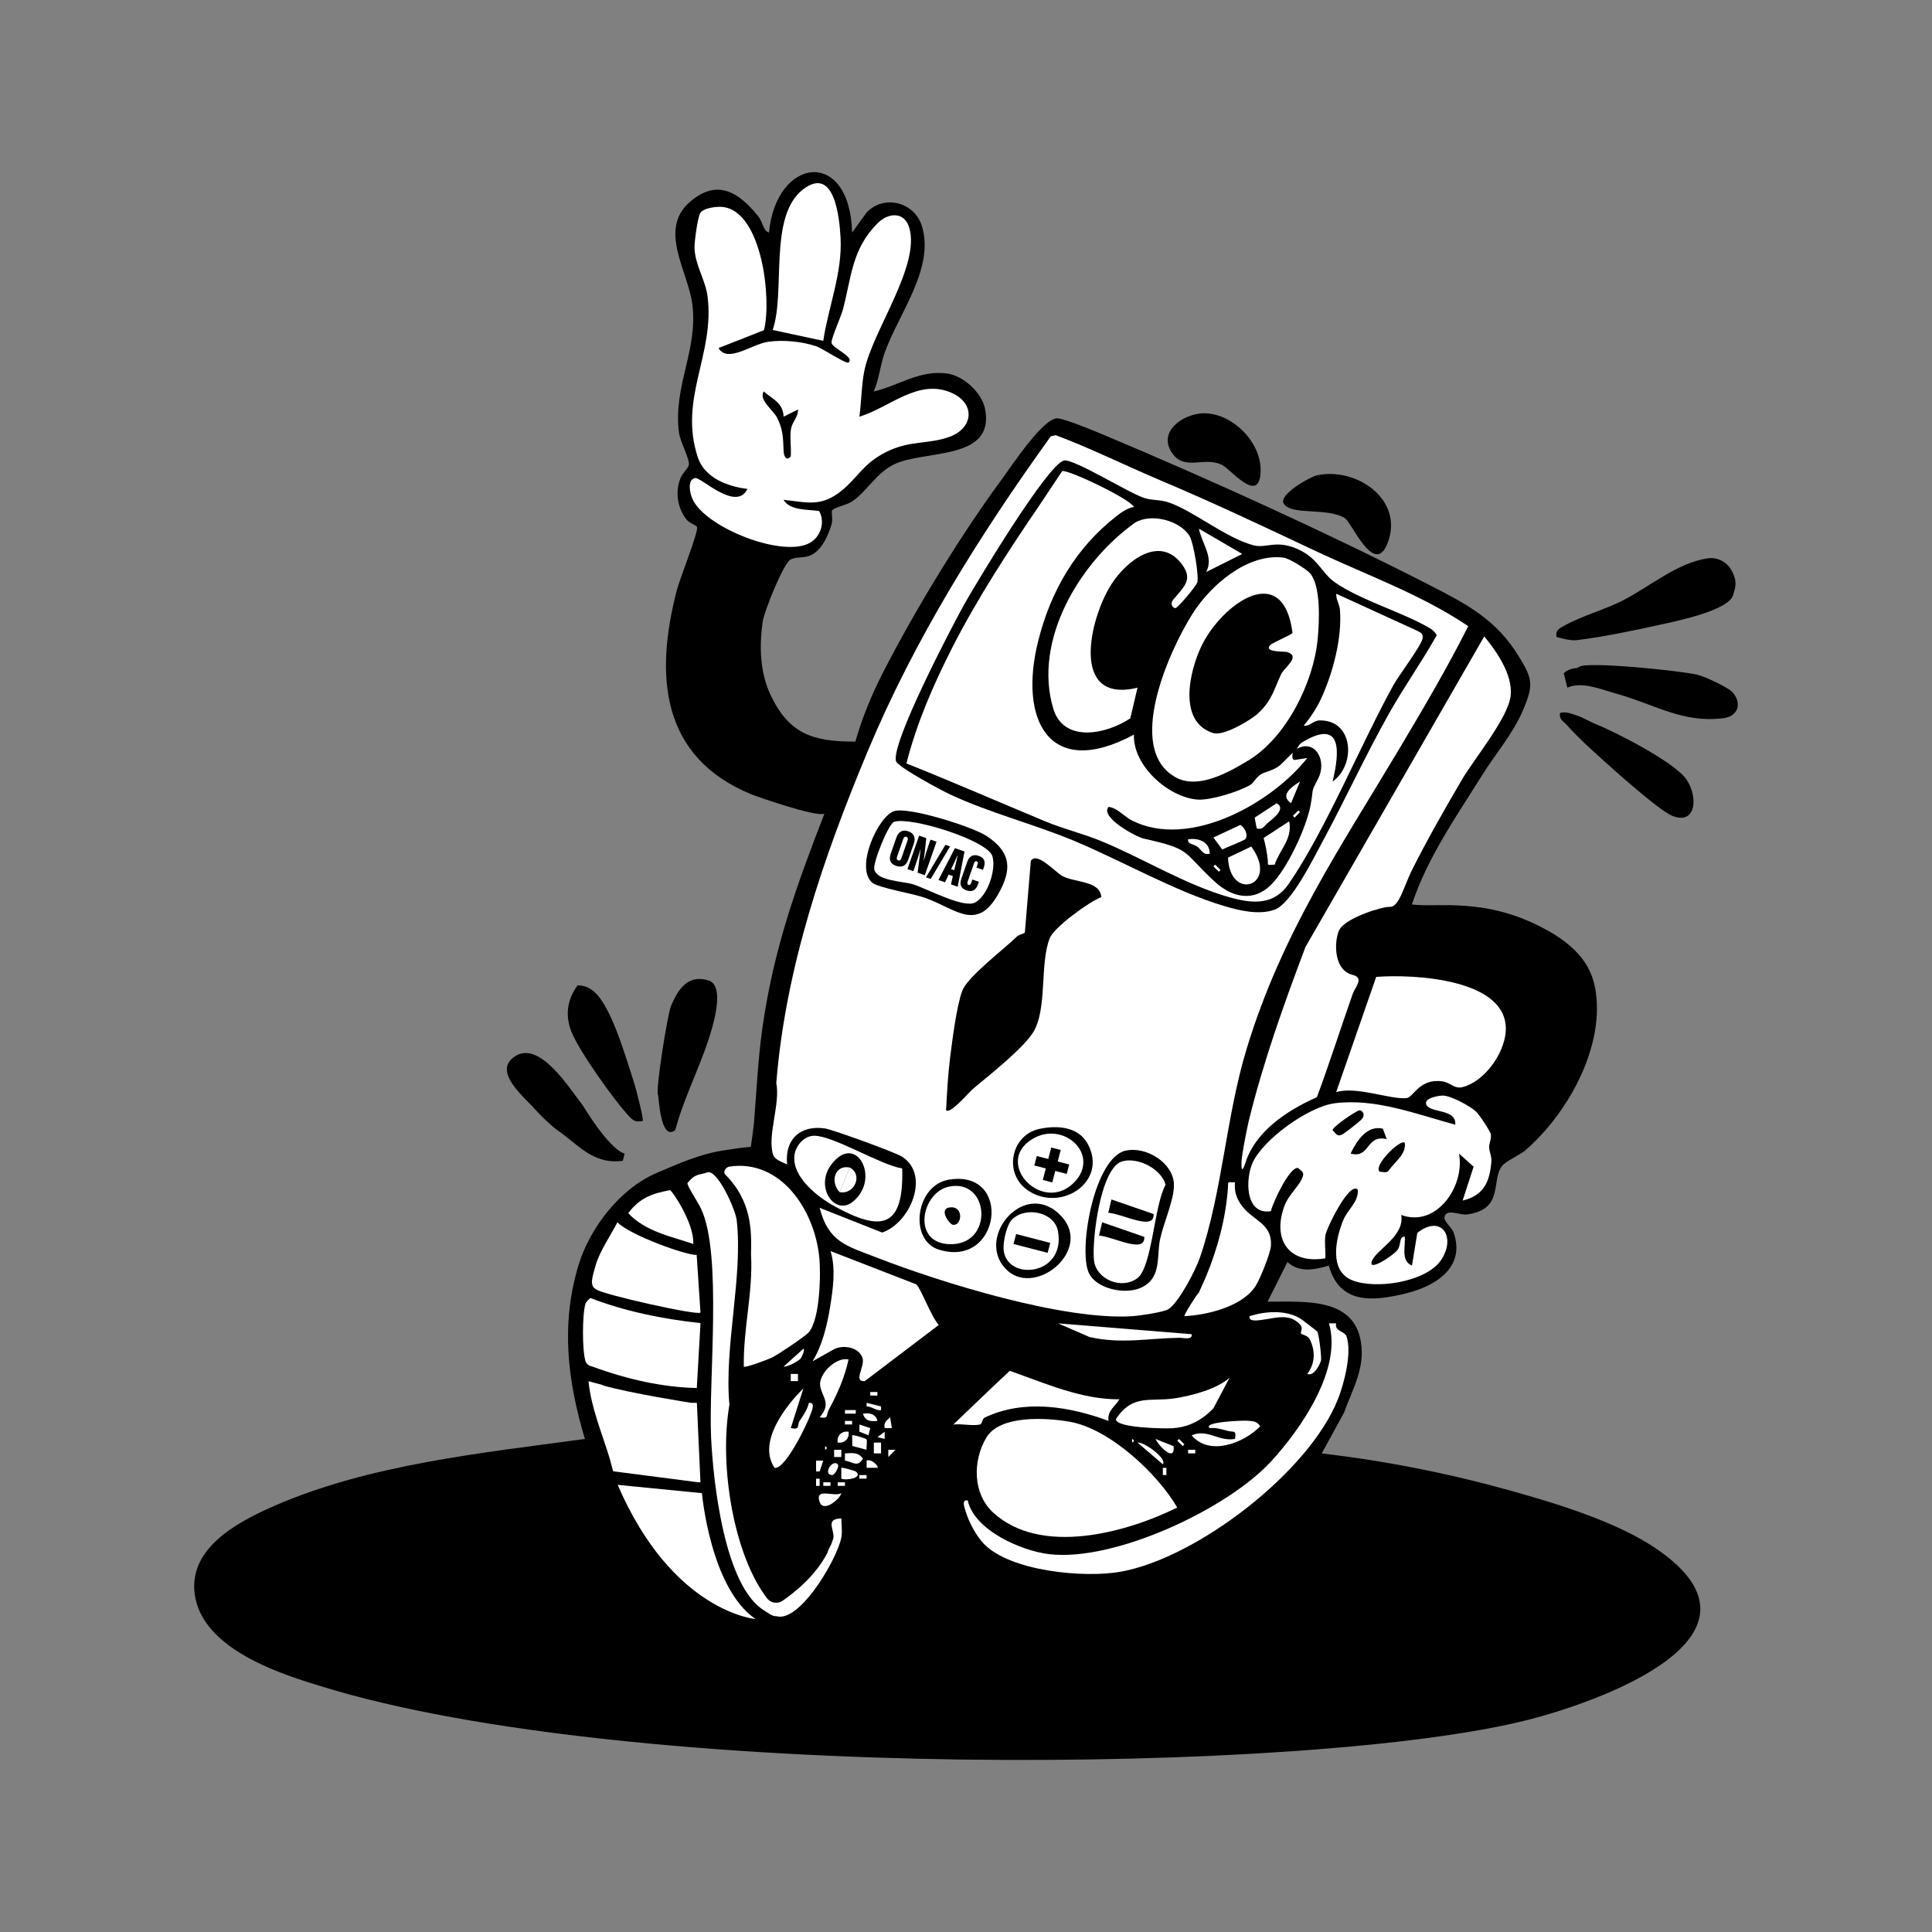 <svg width="500" height="500" viewBox="0 0 500 500" fill="none" xmlns="http://www.w3.org/2000/svg">
<rect x="0" y="0" width="500" height="500" fill="#808080" stroke="none"/>
<path d="M441.919 144.5C444.389 144.12 446.839 145.36 448.069 147.53C449.739 150.5 449.129 151.91 448.549 153.96C447.379 158.11 433.189 160.88 429.189 161.77C422.669 163.22 414.429 164.92 407.869 165.69C406.249 165.88 402.839 164.85 402.839 164.85C402.479 163.03 403.649 162.58 404.969 161.85C409.469 159.36 415.499 157.71 420.009 155.39C426.979 151.81 433.909 145.74 441.929 144.49L441.919 144.5Z" fill="black"/>
<path d="M448.369 179.14C450.849 181.91 449.949 185.4 445.929 185.88C435.349 187.15 428.459 182.37 418.499 179.58C414.589 178.49 409.329 176.23 405.629 177.97L404.689 174.22C406.559 172.62 407.949 173.16 408.629 172.61C410.589 171.04 435.369 173.65 439.329 174.63C441.219 175.1 447.219 177.86 448.359 179.14H448.369Z" fill="black"/>
<path d="M170.3 283.41C169.57 282.5 172.71 262.73 173.61 260.5C175.39 256.07 178.09 251.96 183.51 253.8C186.77 254.91 185.41 261.55 184.77 264.19C182.4 273.95 177.31 282.85 174.75 292.49C170.85 295.47 170.5 283.66 170.3 283.42V283.41Z" fill="black"/>
<path d="M150.799 286.05C151.069 286.39 157.369 297.16 161.649 298.56L161.179 300.42C153.389 301.43 149.759 296.26 144.019 292.32C142.809 291.49 139.579 288.38 138.719 287.36C135.929 284.07 127.249 277.39 133.239 273.4C139.709 269.1 147.399 281.75 150.799 286.04V286.05Z" fill="black"/>
<path d="M414.389 196.29C411.459 193.63 408.259 190.76 405.629 187.77C404.709 186.72 403.389 186.23 403.759 184.5C405.459 184.09 406.639 184.74 407.989 185.14C409.719 185.66 410.809 186.5 412.679 187.26C418.139 189.46 433.459 197.27 436.489 201.78C439.519 206.29 438.979 213.62 432.769 211.13C429.389 209.77 417.789 199.37 414.389 196.29Z" fill="black"/>
<path d="M166.32 290.13C164.73 290.3 164.23 290.33 163.08 289.17C159.29 285.33 149.71 271.78 147.85 266.94C146.22 262.71 146.79 258.71 149.47 255.01C153.79 254.91 156.1 259.24 157.8 262.67C160.05 267.22 162.62 275.48 164.21 280.57C164.64 281.94 166.67 289.78 166.33 290.13H166.32Z" fill="black"/>
<path d="M340.859 123C350.699 120.89 362.839 128.82 359.409 139.68C356.069 150.24 349.969 135.35 348.049 134.11C343.619 131.24 334.029 133.51 332.199 130.29C330.899 128 339.009 123.4 340.859 123.01V123Z" fill="black"/>
<path d="M310.04 107.09C317.98 105.83 326.76 114.21 326.24 122.35C325.71 130.61 318.4 121.26 316.12 120.24C311.54 118.19 306.89 121.71 303.69 117.71C299.54 112.52 304.85 107.92 310.04 107.1V107.09Z" fill="black"/>
<path d="M352.349 229.37C352.049 229.97 351.739 229.96 351.419 229.37C348.289 226.28 355.089 226.29 352.349 229.37Z" fill="black"/>
<path d="M340.189 248.07C337.479 249.96 337.019 245.55 340.189 247.14C340.729 247.42 340.709 247.73 340.189 248.07Z" fill="black"/>
<path d="M363.559 207.87L364.489 208.8C366.719 211.63 363.739 213.3 360.599 211.65C355.639 209.05 360.039 201.86 363.549 207.86L363.559 207.87Z" fill="black"/>
<path d="M352.35 230.3C351.78 230.02 351.79 229.71 352.35 229.37C354.18 226.34 356.02 231.54 352.35 230.3Z" fill="black"/>
<path d="M370.11 196.65L372.48 192.78C378.2 191.87 383.88 195.34 375.54 198.98C375.82 200.91 374.44 202.19 372.48 202.26C372.58 205.37 370.29 206.72 367.3 205.99L366.37 205.06C360.42 207.73 360.76 203.67 365.44 200.39L366.37 199.46C366.52 198 367.86 197.26 369.17 197.59C369.28 197.02 369.46 196.64 370.1 196.66L370.11 196.65Z" fill="black"/>
<path d="M400.47 240.76C410.06 246.17 412.32 251.76 413.03 257.02C414.99 271.58 405.54 288.32 394.86 297.61C393.23 299.02 389.79 300.4 388.73 301.76C385.78 305.56 389.37 312.96 379.68 314.3C377.84 314.56 374.32 312.67 373.84 314.93C373.58 316.13 375.74 317.63 376.23 319.06C379.33 328.17 371.29 332.92 363.77 334.75C355.31 336.81 346.69 337.63 343.9 327.54C340.19 328.6 336.38 329.47 333.18 326.62L328.04 336.88C337.96 336.9 351.23 335.61 352.36 348.56C352.91 354.81 349.87 359.92 347.84 365.57L342.06 376.15C358.52 378.06 374.91 381.31 390.87 385.76C402.9 389.12 418.69 393.91 428.92 400.99C461.33 423.42 414.44 440.24 395.55 445.07C339.74 459.34 163.04 461.13 83.139 436.42C74.609 433.78 53.569 427.67 50.609 413.81C47.9 401.13 61.08 394.05 70.99 389.72C95.629 378.96 124.9 376.01 151.37 372.4C146.86 357.25 145.07 342.73 149.75 327.32C152.61 317.9 160.45 307.58 169.91 303.58C175.35 301.28 181.1 298.58 187.72 297.66C189.93 297.32 192.01 296.95 194.31 296.82C194.71 294 195.02 292.03 195.21 289.59C195.8 282.05 196.22 273.85 197.26 266.4C200.13 245.87 205.93 229.76 213.36 210.57C211.2 211.52 195.93 206.18 194.37 205.54C170.98 195.89 169.4 174.83 175.17 152.71C175.95 149.7 180.61 138.12 180.41 136.47C180.34 135.89 178.48 135.51 177.64 134.42C175.28 131.33 174.69 127.32 176.11 123.74C176.62 122.44 178.12 121.19 178.27 120.33C178.55 118.85 176.02 114.3 175.72 112C174.14 99.94 180.74 90.57 179.16 78.64C178.03 70.14 170.32 59.41 178.51 52.29C185.6 46.13 191.16 49.71 196.23 55.97C197.44 57.46 197.49 59.79 199.02 60.18C200.82 40.68 219.92 38.05 220.53 60.18L224.25 55.03C228.78 50.22 236.68 52.32 238.58 58.48C242 69.52 232.36 81.46 228.89 91.47C227.77 94.7 227.5 98.18 226.12 101.31C232.58 99.84 238.05 95.62 245.24 96.69C249.39 97.3 254.07 101.63 254.91 105.73C257.69 119.3 239.27 116.37 231.41 120.16C226.72 122.42 224.18 127.4 220.48 129.8C218.98 130.77 215.96 131.25 215.33 132.12C215.11 132.43 215.6 134.4 215.22 135.66C214.3 138.72 212.53 142.82 209.33 143.89C207.81 144.4 206.01 144.1 204.62 144.79C202.76 145.71 197.75 158.28 197.38 160.92C196.47 167.31 196.67 174.03 199.44 179.89C204.16 189.88 210.32 191.98 221.37 191.92C223.07 185.92 225.58 179.78 228.43 174.22C236.81 157.86 248.58 138.51 259.4 123.86C261.71 120.73 270.23 107.73 273.84 108.28C276.44 108.67 283.35 111.59 286.18 112.77C313.33 124.18 343.75 137.99 369.98 151.43C379.52 156.32 387.09 160.23 392.91 169.63C396.65 175.68 396.97 177.16 394.14 183.82C391.59 189.84 387.03 195.09 383.67 200.46C376.91 211.3 369.47 221.84 365.39 234.07C371.72 234.99 384.71 231.92 400.43 240.78L400.47 240.76Z" fill="black"/>
<path d="M167.26 355.57C169.6 350.11 173.95 360.35 168.19 358.37L167.26 356.5V355.57Z" fill="black"/>
<path d="M197.169 318.18C194.639 317.52 193.129 314.46 192.629 308.99C184.919 297.82 199.299 303.29 203.739 309.7C206.299 313.39 213.959 327.9 204.259 323.96C201.849 324.87 200.109 323.25 199.029 319.11L197.159 318.18H197.169Z" fill="black"/>
<path d="M363.56 207.87C357.81 204.96 366.03 202.76 364.49 207.87C364.29 208.49 363.97 208.46 363.56 207.87Z" fill="black"/>
<path d="M367.3 206C370.05 208.36 366.47 212.01 364.5 208.8C363.98 208.54 364 208.23 364.5 207.87C363.96 205.5 364.58 204.56 366.37 205.07L367.3 206Z" fill="black"/>
<path d="M345.8 264.89C345.26 264.61 345.27 264.3 345.8 263.96C346.66 264.24 346.66 264.55 345.8 264.89Z" fill="black"/>
<path d="M171 399.51C170.73 400.21 170.42 400.2 170.07 399.51C168.94 397.42 172.27 397.48 171 399.51Z" fill="black"/>
<path d="M369.17 196.65V197.58C368.03 198.58 366.59 198.27 367.3 196.65C367.62 194.9 368.1 195.36 369.17 196.65Z" fill="black"/>
<path d="M173.799 401.38C173.349 404.14 170.939 401.68 170.999 399.51C171.849 396.23 174.689 398.35 173.799 401.38Z" fill="black"/>
<path d="M169.13 327.53C169.69 329.05 168.38 329.38 167.26 328.46C166.63 326.85 167.93 326.6 169.13 327.53Z" fill="black"/>
<path d="M169.129 327.53C168.329 327.24 168.329 326.92 169.129 326.6C171.389 322.74 172.699 330.09 169.129 327.53Z" fill="black"/>
<path d="M212.129 312.58L228.289 318.98C235.529 316.59 240.929 303.98 233.349 299.29C231.549 298.17 215.489 292.33 213.479 292.04C207.069 291.1 203.009 294.94 203.709 301.36C202.549 300.8 200.529 300.16 200.099 298.89C198.469 293.97 202.009 285.72 200.899 280.31C203.299 250.45 213.059 221.97 224.509 194.54C236.699 165.34 253.519 138.53 271.939 112.92L273.199 112.62C282.329 116.03 291.069 120.4 300.019 124.19C314.199 130.18 326.609 136.07 340.489 142.61C353.729 148.85 367.799 153.84 379.979 162.05C374.679 172.58 368.549 183.04 362.469 193.23C346.819 219.49 331.849 241.29 322.689 271.24C317.269 288.94 316.399 308.33 310.539 325.46C309.429 328.71 305.099 337.07 302.389 338.81C301.159 339.6 294.839 340.51 292.989 340.63C275.249 341.75 243.699 332 226.829 325.44C219.079 322.42 214.409 321.49 212.119 312.58H212.129Z" fill="white"/>
<path d="M185.96 90.09C188.31 94.07 194.57 89.05 198.81 88.45C202.72 87.9 207.46 88.36 211.21 89.6C212.84 90.14 219.03 94.32 219.61 93.81C221.27 92.35 215.3 90.08 215.2 88.7C215.12 87.5 217.72 81.84 218.23 79.82C220.37 71.45 220.54 64.39 227.07 57.82C229.92 54.95 234.09 54.73 235.32 58.94C238.19 68.75 225.99 85.37 223.76 95.64C222.95 99.35 222.94 103.99 222.41 107.84C230.21 105.47 237.51 98.02 246 101.55C252.51 104.25 252 110.72 245.81 113.02C240.33 115.06 235.49 113.86 229.25 117.02C223.31 120.03 222.01 123.61 217.76 127.03C212.5 131.26 208.96 130.02 202.78 129.35C204.44 132.23 209.18 131.79 212 132.26C213.59 135.1 212.42 138.84 209.68 140.44C202.72 144.53 182.46 136.55 179.19 129.09C178.52 127.57 177.8 124.14 179.9 123.72C181.41 123.41 190.51 132.56 193.44 126.54C188.28 125.9 182.34 123.67 180.59 118.35C175.55 103.04 185.08 91.75 183.1 76.58C182.57 72.53 179.88 68.53 179.74 64.2C179.69 62.62 180.53 56.32 181.23 55.15C182.09 53.73 185.75 53.35 187.33 53.6C197.29 55.16 199.73 77.56 197.72 85.45L185.97 90.07L185.96 90.09Z" fill="white"/>
<path d="M381.959 287.63C382.749 288.37 385.669 292.64 385.829 293.61C386.019 294.74 385.349 295.85 385.389 296.98C385.429 298.11 386.089 299.24 385.959 300.76C385.519 305.91 383.949 309.43 378.529 310.7L381.369 301.94L377.589 298.55C379.179 307 371.749 317.79 362.629 314.43C363.589 319.79 356.459 323.31 355.149 326.13C353.539 329.6 360.779 324.84 361.749 323.38C362.659 322.01 362.039 319.96 363.549 320.05C363.789 322.49 362.449 326.34 365.419 327.52L366.799 319.08C373.039 314.11 376.979 320.19 372.919 326.14C369.029 331.84 355.969 333.76 349.939 331.33C343.909 328.9 345.649 320.64 347.619 315.8C348.779 312.96 351.619 311.11 351.399 307.9C349.259 305.56 343.309 317.89 343.029 319.62C342.719 321.56 343.119 323.69 342.989 325.66C333.349 327.26 329.159 320.54 332.489 311.89C333.489 309.3 336.009 307.11 336.919 305.09C337.679 303.4 337.149 303.36 335.959 302.28C333.749 301.81 329.329 311.43 328.899 313.45C322.189 314.52 322.249 305.05 324.219 300.82C327.059 294.72 338.729 286.4 345.379 285.53C355.909 284.15 366.639 288.37 376.619 291.07C376.989 286.9 370.179 288.11 369.149 285.92C368.309 284.14 372.499 283.53 373.359 283.53C375.419 283.53 380.399 286.2 381.939 287.63H381.959Z" fill="white"/>
<path d="M304.669 390.15C291.379 396.71 269.389 402.72 257.069 391.49C251.739 386.63 251.669 378.1 255.259 372.06C258.769 366.15 270.769 366.88 276.859 367.95C287.129 369.75 299.499 381.29 304.669 390.14V390.15Z" fill="white"/>
<path d="M345.799 282.65L356.159 252.82C365.689 252.07 390.809 253.25 389.669 267.12C389.209 272.78 384.129 279.92 378.519 281.34C376.349 281.89 375.379 280.15 373.309 279.86C367.359 279 365.799 283.97 364.069 284.18C360.039 284.67 350.959 281.01 345.789 282.65H345.799Z" fill="white"/>
<path d="M345.799 264.89L344.869 264.43L345.799 263.96V264.89Z" fill="white"/>
<path d="M345.79 342.49C345.31 344.55 348.02 344.51 348.48 345.86C349.92 350.07 347.9 357.94 346.26 362.1C338.85 380.9 309.72 403.28 289.97 406.77C280.59 408.43 261.52 406.68 254.62 399.54C252.68 397.53 250.68 393.84 249.92 391.15C249.66 390.22 248.71 388.08 250.44 388.29C252.15 396.05 264.36 401.39 271.57 402.22C288.48 404.19 317.6 390.55 328.94 378.23C336.74 369.76 347.42 354.26 343.93 342.48H345.79V342.49Z" fill="white"/>
<path d="M213.059 88.21L199.969 85.4C203.399 75.44 198.749 55.88 207.919 48.95C215.899 42.92 217.249 56.07 217.539 61.59C218.019 70.65 214.399 79.31 213.059 88.21Z" fill="white"/>
<path d="M233.489 302.41C233.939 317.99 228.009 318.84 215.849 312.11C211.489 309.7 205.009 304.61 205.589 299.08C205.849 296.56 208.049 293.94 210.719 293.93C215.689 293.92 227.719 301.44 233.499 302.4L233.489 302.41Z" fill="white"/>
<path d="M312.14 330.32C315.14 323.03 317.22 315.34 317.79 307.44C317.92 305.66 317.46 305.92 319.62 306.02C319.42 308.21 319.88 309.81 321.07 311.6C323.95 315.96 329.31 316.36 328.91 322.45C328.78 324.36 326.19 330.75 325.11 332.55C321.82 338.07 312.56 340.32 306.54 340.62C306.27 340.39 309.85 334.79 310.24 334.56" fill="white"/>
<path d="M289.709 362.12C288.589 364.04 286.479 365.12 286.899 367.73C276.739 363.96 264.989 362.05 254.879 366.85C254.089 367.22 254.269 368.52 253.579 368.67C251.599 369.1 248.849 368.39 246.719 368.67C246.719 368.67 258.809 357.05 261.329 354.77C270.449 357.97 279.919 362.23 289.719 362.14L289.709 362.12Z" fill="white"/>
<path d="M167.259 356.51C167.149 356.26 166.189 356.2 167.259 355.58C167.259 355.89 167.249 356.2 167.259 356.51Z" fill="white"/>
<path d="M318.229 356.52L314.029 364.47C310.989 367.6 307.689 369.36 303.309 369.63C301.579 369.74 288.719 369.61 288.789 367.26C293.159 360.65 297.699 362.85 303.969 361.89C308.419 361.2 314.869 359.55 318.229 356.53V356.52Z" fill="white"/>
<path d="M179.4 321.92C173.55 319.96 167 318.69 162.59 313.97C165.57 310 168.68 308.92 173.39 308C173.86 307.97 179.76 316.7 179.4 321.91V321.92Z" fill="white"/>
<path d="M204.649 369.59C207.199 370.14 206.219 368.83 206.939 367.73C207.869 366.31 208.989 364.76 209.329 363.06C211.109 362.89 210.119 364.95 209.819 365.88C208.999 368.4 203.189 380.44 200.449 379.87C196.009 373.28 203.209 363.96 207.919 359.32L204.649 369.59Z" fill="white"/>
<path d="M308.41 345.29C308.64 346.9 306.27 346.2 305.15 346.22C297.02 346.35 290.21 347.89 281.97 346.02L273.83 342.49L308.41 345.29Z" fill="white"/>
<path d="M308.41 371.47C312.41 369.67 315.43 373.16 319.62 372.39C320.03 369.92 319.23 370.74 317.58 370.28C316.09 369.86 314.65 369.44 313.08 369.59C311.07 367.99 321.77 367.56 322.94 367.69C324.38 367.85 325.23 367.74 326.15 369.13C321.9 373.46 313.02 376.95 308.4 371.47H308.41Z" fill="white"/>
<path d="M219.599 351.84C218.619 356.46 216.679 360.82 214.439 364.94C213.739 366.24 214.589 367.27 212.129 366.78C215.299 363.12 212.729 361.73 212.259 358.61C211.819 355.68 216.289 351.07 219.609 351.84H219.599Z" fill="white"/>
<path d="M340.89 344.59C341.34 345.17 342.06 351.34 341.88 352.08C341.66 352.96 340.07 356.33 338.33 355.57C340.31 352.93 340.47 349.85 339.08 346.85C338.42 345.42 337.13 345.6 336.7 345.11C336.49 344.87 337.27 343.75 336.57 342.93C333.78 339.64 329.87 341.22 326.64 341.57C325.67 341.68 323.11 342.19 323.37 340.63C327.42 339.34 332.6 338.96 336.39 341.15C336.81 341.39 340.71 344.38 340.89 344.6V344.59Z" fill="white"/>
<path d="M217.739 386.43C217.439 387.88 213.139 391.56 212.139 388.75C210.729 384.79 215.959 387.54 217.739 386.43Z" fill="white"/>
<path d="M300.929 378.94L294.389 373.34C296.069 373.09 302.169 377.55 300.929 378.94Z" fill="white"/>
<path d="M218.67 378V376.14C220.64 376.03 222.17 375.78 223.33 377.54C221.85 379.83 220.83 378.36 218.67 378Z" fill="white"/>
<path d="M224.219 372.46C224.539 372.93 224.159 374.39 224.269 375.2L220.579 374.21L220.539 371.47C220.789 371.21 224.109 372.31 224.219 372.47V372.46Z" fill="white"/>
<path d="M221.47 380.82C223.47 382.45 219.15 383.22 217.73 382.68V379.88C217.91 379.69 221.25 380.64 221.47 380.82Z" fill="white"/>
<path d="M207.209 351.59C206.539 352.3 203.949 353.76 202.779 353.69L207.929 349.04C208.449 349.37 207.309 351.48 207.209 351.59Z" fill="white"/>
<path d="M303.729 374.28C304.149 378.67 299.769 374.11 299.059 372.4L303.729 374.28Z" fill="white"/>
<path d="M219.599 370.53C219.889 372.24 218.629 373.6 216.799 373.33C216.509 371.62 217.769 370.26 219.599 370.53Z" fill="white"/>
<path d="M227.08 367.72C225.33 367.96 223.84 367.72 223.34 365.86C225.09 365.62 226.58 365.86 227.08 367.72Z" fill="white"/>
<path d="M228.01 373.34H226.15V376.14H228.01V373.34Z" fill="white"/>
<path d="M216.8 378.95C217.35 379.5 215.99 381.74 215.4 381.74C212.82 381.74 215.38 377.53 216.8 378.95Z" fill="white"/>
<path d="M230.82 369.59H228.96C228.66 368.2 229.37 367.65 230.36 366.79L230.82 369.59Z" fill="white"/>
<path d="M225.22 369.6L224.75 371.46L222.41 370.52L222.42 368.66L225.22 369.6Z" fill="white"/>
<path d="M227.079 379.87H224.279V378.01C225.449 377.4 227.539 379.51 227.079 379.87Z" fill="white"/>
<path d="M206.51 355.57H204.65V357.43H206.51V355.57Z" fill="white"/>
<path d="M217.729 375.21H215.869V377.07H217.729V375.21Z" fill="white"/>
<path d="M213.059 378.01L212.119 380.81H211.199V378.01H213.059Z" fill="white"/>
<path d="M221.47 364.93H218.67V365.85H221.47V364.93Z" fill="white"/>
<path d="M231.759 375.21L229.899 377.07L229.889 375.21H231.759Z" fill="white"/>
<path d="M228.95 372.4L227.09 371.93L228.95 370.53V372.4Z" fill="white"/>
<path d="M220.53 367.73H218.67V368.65H220.53V367.73Z" fill="white"/>
<path d="M309.34 375.21H307.48V376.13H309.34V375.21Z" fill="white"/>
<path d="M228.009 363.99V364.91C227.169 365.3 225.389 363.91 224.279 363.97V363.05L228.009 363.99Z" fill="white"/>
<path d="M214.93 383.62H213.07V384.54H214.93V383.62Z" fill="white"/>
<path d="M218.669 383.62H216.809V384.54H218.669V383.62Z" fill="white"/>
<path d="M227.079 360.25H225.219V361.17H227.079V360.25Z" fill="white"/>
<path d="M301.859 379.88H300.939V381.74H301.859V379.88Z" fill="white"/>
<path d="M224.27 381.75H222.41V382.67H224.27V381.75Z" fill="white"/>
<path d="M212.119 382.69H211.199V384.55H212.119V382.69Z" fill="white"/>
<path d="M237.159 332.41C238.419 333.64 241.049 340.91 242.969 342.89L223.809 357.43C220.699 357.65 223.859 353.72 223.239 351.54C222.419 348.64 218.089 347.87 215.679 349.28L210.279 352.3C212.829 348.2 214.079 342.9 214.839 338.17C215.589 333.53 216.339 328.22 214.939 323.78L237.159 332.4V332.41Z" fill="white"/>
<path d="M292.99 372.4C293.6 372.71 293.6 373.02 292.99 373.33V372.4Z" fill="white"/>
<path d="M305.129 372.403L304.684 372.849L306.077 374.242L306.522 373.796L305.129 372.403Z" fill="white"/>
<path d="M213.529 374.27C214.139 374.58 214.139 374.89 213.529 375.2V374.27Z" fill="white"/>
<path d="M275.35 119.18C277.87 118.65 292.38 127.75 296.22 128.91C298.29 129.54 300.28 129.27 302.55 130.06C309.01 132.31 317.05 139.11 324.31 141.1C327.79 142.05 330.26 139.48 336.16 142.26C341.2 144.63 342.07 148.33 345.47 150.71C352.08 155.35 363 158.42 370.05 162.59C370.79 163.02 371.43 163.63 371.84 164.39C367.97 171.27 363.36 177.75 359.49 184.63C353.38 195.48 348.17 206.9 342.24 217.86C339.88 222.23 334.16 233.89 329.88 235.42C325.82 236.87 320.83 235.67 316.85 234.49C304.07 230.7 290.15 222.66 277.74 217.51C267.47 213.25 255.94 210.32 245.77 205.55C243.51 204.49 232.24 198.45 231.87 196.96C230.68 192.14 246.04 162.76 249.35 156.76C252.42 151.2 271.16 120.07 275.35 119.19V119.18Z" fill="black"/>
<path d="M335.519 193.85C338.989 190.66 342.589 191.58 343.589 196.36C343.939 198.04 340.589 211.09 339.659 213.51C331.169 235.5 321.719 238.88 304.709 221.62C300.579 220.44 281.229 214.88 285.179 208.62C286.179 207.04 287.459 206.89 289.179 207.59C303.199 219.16 322.589 209.28 333.839 198.38C333.159 197.35 333.409 196.15 334.579 194.78L335.509 193.85H335.519Z" fill="black"/>
<path d="M285.04 232.16C281.83 233.35 272.86 239.98 271.73 242.69C268.99 249.22 271.16 261.24 267.32 267.26C264.65 271.45 255.91 278.38 251.87 281.73C250.81 282.61 245.91 288.47 244.85 287.32C245.07 282.97 245.33 278.16 245.87 273.86C246.44 269.35 247.55 260.4 249.02 256.45C250.4 252.75 259.69 245.79 263.1 242.44C263.63 241.92 264.59 241.78 265.23 241.36L266.78 222.8C268.32 220.24 273.2 225.83 275.02 226.76C278.39 228.48 284.63 227.9 285.03 232.16H285.04Z" fill="black"/>
<path d="M231.47 209.9C235.21 208.77 251.8 213.96 255.45 216.43C260.94 220.15 262.06 224.02 259.07 230.03C253.24 241.72 247.81 235.4 239.49 232.39C236.26 231.22 227.29 229.78 225.71 228.42C221.25 224.58 227.22 211.19 231.47 209.9Z" fill="black"/>
<path d="M291.31 297.79C296.6 296.59 303.63 300.92 303.81 306.47C303.94 310.42 301.14 316.39 300.22 320.74C299.28 325.19 300.769 330.93 295.079 333.35C291.019 335.07 283.659 333.56 281.769 329.38C279.039 323.33 283.179 299.63 291.299 297.78L291.31 297.79Z" fill="black"/>
<path d="M260.08 328.19C252.49 319.79 265.56 304.72 274.79 314.88C282.88 323.78 267.37 336.26 260.08 328.19Z" fill="black"/>
<path d="M245.539 305.3C262.209 302.49 259.019 328.48 242.919 323.38C235.169 320.92 236.909 306.76 245.539 305.3Z" fill="black"/>
<path d="M268.87 292.19C273.54 291.15 279.04 291.54 281.49 296.01C286.74 305.58 275.03 313.68 266.39 308.32C259.51 304.05 261.53 293.83 268.87 292.19Z" fill="black"/>
<path d="M202.79 107.84L206.52 105.98C206.61 108.01 205 109.07 204.69 111.15C204.36 113.38 204.82 115.86 204.65 118.12C203.58 119.37 202.86 118.26 202.8 116.72C202.66 113.46 202.68 111.14 201.11 108.11C200 105.96 196.33 103.56 197.64 101.3C199.94 103.3 202.7 104.28 202.79 107.84Z" fill="black"/>
<path d="M357.879 292.09L358.889 294.8C353.389 293.55 354.669 299.92 349.539 298.54C351.059 295.34 353.689 291.14 357.879 292.09Z" fill="black"/>
<path d="M363.559 295.75C363.949 298.32 361.649 300.18 360.079 302.06C358.959 303.4 359.399 303.54 357.019 303.22C355.369 301.56 362.549 294.63 363.559 295.75Z" fill="black"/>
<path d="M351.879 287.35C352.389 287.33 353.609 288.33 352.359 289.69C351.709 290.4 348.569 292.84 347.669 293.42C346.139 294.4 345.839 293.5 344.869 292.47C344.919 291.6 351.029 287.37 351.869 287.35H351.879Z" fill="black"/>
<path d="M339.26 251.81V252.73L334.59 253.67C335.17 251.54 337.42 251.66 339.26 251.81Z" fill="black"/>
<path d="M172.87 377.07H171V375.2L172.87 377.07Z" fill="black"/>
<path d="M171.92 371.47H171V373.33H171.92V371.47Z" fill="black"/>
<path d="M172.4 380.81C173.01 381.12 173.01 381.43 172.4 381.74V380.81Z" fill="black"/>
<path d="M174.27 380.81C174.88 381.12 174.88 381.43 174.27 381.74V380.81Z" fill="black"/>
<path d="M338.989 148.3C341.899 151.63 341.439 160.82 341.029 165.23C339.999 176.58 332.899 190.87 323.059 196.81C317.889 199.93 310.089 204.35 304.319 201.2C291.019 193.94 302.589 168.41 308.559 158.94C313.239 151.5 322.779 143.15 332.169 144.31C333.599 144.48 338.059 147.26 338.979 148.31L338.989 148.3Z" fill="white"/>
<path d="M294.389 177.96L292.519 185.9C286.249 190.09 275.259 192.31 272.589 183.4C267.269 165.63 279.549 145.38 293.739 135.27C297.859 132.74 305.429 134.68 307.879 138.76C308.899 140.46 310.389 149.42 309.829 150.8C309.399 151.85 304.839 157.33 304.209 157.38C303.729 157.42 302.529 156.51 303.739 155.06C306.429 151.81 309.009 149.91 305.619 145.7C299.849 138.53 291.459 145.26 287.669 151.14C281.929 160.04 276.789 182.28 294.399 177.97L294.389 177.96Z" fill="white"/>
<path d="M321.499 143.36L312.149 148.04C314.229 144.26 310.959 140.53 310.289 136.83L321.499 143.37V143.36Z" fill="white"/>
<path d="M335.52 193.85C335.85 193.6 336.06 192.68 337.01 192.11C347.33 185.88 346.78 194.39 344.88 202.26C350.95 197.96 350.35 186.35 341.58 186.44C339.83 186.46 338.82 188.11 337.41 187.78C339.05 185.86 340.76 183.24 341.82 180.98C344.94 174.28 347.35 165.17 346.78 157.83C346.66 156.32 345.73 155.16 345.82 153.66L366.66 163.19C367.59 163.72 368.38 163.86 368.16 165.22C367.85 167.11 362.01 174.77 360.6 177.33C352.04 192.86 343.08 214.84 333.51 228.76C329.67 234.34 324.15 233.9 318.2 232.22C306.9 229.04 295.76 222.11 285.05 217.7C280.42 215.79 275.1 214.48 270.54 212.58C258.55 207.59 246.64 202.38 234.58 197.58C237.22 187.18 241.52 177.3 246.36 167.77C252.88 154.93 261.23 142.16 269.15 130.54L274.88 121.94C275.83 121.25 292.12 128.87 293.47 131.21C291.79 131.43 290.18 132.61 288.87 133.63C278.42 141.81 271.95 152.9 268.7 165.81C263.57 186.19 271.38 201.97 293.47 190.12C293.13 198.11 302.36 206.37 309.93 206.93C313.24 207.18 320.66 204.87 323.58 203.13C324.68 202.48 325.19 200.66 327.19 199.98C331.54 198.52 330.89 198.27 334.59 194.79C334.43 195.23 334.29 196.74 335.07 196.67L338.32 196.18C328.98 207.99 307.85 219.72 293.12 212.43C290.74 211.25 289.37 209.19 286.93 208.81C284.5 211.41 293.95 216.57 296 217.03C308.64 219.86 305.78 220.23 314.34 228.14C318.72 232.19 324.3 233.64 329.01 228.92C333.2 224.72 338.13 214.13 339.2 208.26C340.03 203.71 339.16 205.28 341.1 201.58C343.58 196.85 340.31 191.09 335.54 193.85H335.52Z" fill="white"/>
<path d="M334.58 194.78C334.9 194.48 335.16 194.12 335.51 193.85C335.45 193.88 334.6 194.72 334.58 194.78Z" fill="white"/>
<path d="M231.419 212.68C235.719 211.29 255.589 217.47 256.829 221.58C257.879 225.07 255.559 231.95 252.309 233.59C249.339 235.09 240.059 230.09 236.429 228.9C233.739 228.01 227.009 228.1 226.259 224.99C225.869 223.37 229.889 213.18 231.419 212.68Z" fill="white"/>
<path d="M290.36 300.58C294.39 299.36 300.53 302.46 301.66 306.62C298.69 311.76 298.21 327.83 294.37 330.77C290.35 333.85 283.68 331.16 283.12 326.17C282.55 321.03 284.78 302.27 290.36 300.58Z" fill="white"/>
<path d="M261.91 315.61C265.42 312.11 272.93 313.66 273.81 318.65C275.87 330.23 260.39 331.7 259.73 323.34C259.57 321.33 260.52 316.99 261.91 315.6V315.61Z" fill="white"/>
<path d="M245.509 307.12C256.329 304.77 257.339 322.81 245.309 321.97C235.929 321.31 238.589 308.62 245.509 307.12Z" fill="white"/>
<path d="M278.229 305.76C270.139 314.53 257.129 301.24 266.929 294.93C275.009 289.73 284.769 298.67 278.229 305.76Z" fill="white"/>
<path d="M258.869 387.35V386.43L261.209 385.5L261.659 385.95L260.259 387.35H258.869Z" fill="white"/>
<path d="M199.039 319.11C198.419 319.32 197.419 320.32 197.179 320.04C197.109 319.43 197.259 318.76 197.179 318.17C197.649 317.88 198.889 317.06 199.039 317.24C199.109 317.85 198.949 318.53 199.039 319.11Z" fill="white"/>
<path d="M204.65 314.43C203.92 312.5 202.75 309.62 200.43 311.61L200 311.18C202.22 307.61 197.08 304.15 193.89 306.01L194.36 303.23C192.38 302.9 190.98 304.74 191.59 306.47" fill="white"/>
<path d="M200.91 322.85C203.96 321.84 204.95 321.56 207.44 323.79Z" fill="white"/>
<path d="M199.93 331.16L199.87 327.96L197.17 327.52C197.32 326.83 199.32 325.11 199.79 324.81C200.11 324.61 200.54 324.68 200.9 324.71" fill="white"/>
<path d="M194.37 324.73C194.9 334.53 192.31 343.94 192.5 353.7C192.82 354.04 198.83 351.82 199.89 351.29C201.42 350.52 208.41 345.84 209.3 344.81C212.22 341.42 212.48 329.73 212.02 325.29C210.75 312.99 201.97 299.95 188.79 301.91C187.82 302.05 187.02 303.3 187.71 303.99C194.58 310.86 194.53 318.56 194.36 324.72L194.37 324.73Z" fill="white"/>
<path d="M203.25 317.24C203.86 317.55 203.86 317.86 203.25 318.17V317.24Z" fill="white"/>
<path d="M197.639 314.44C198.249 314.75 198.249 315.06 197.639 315.37V314.44Z" fill="white"/>
<path d="M195.77 306.96C196.38 307.27 196.38 307.58 195.77 307.89V306.96Z" fill="white"/>
<path d="M334.51 163.83C334.21 164.24 329.52 166.3 328.98 166.75C326.44 168.86 332.47 168.56 333.05 168.73C336.8 169.87 332.41 172.68 331.56 174.46C329.76 178.24 329.28 181.14 325.71 184.5C323.61 186.48 316.63 190.54 313.99 189.72C304.69 186.83 307.84 173.51 311.03 167.01C316.25 156.37 332.07 144.78 334.51 163.82V163.83Z" fill="black"/>
<path d="M317.809 221.95L323.819 219.08C331.249 229.2 318.259 233.57 317.809 221.95Z" fill="white"/>
<path d="M329.899 223.76C327.619 223.91 328.269 224.03 328.079 222.35C327.859 220.46 327.529 218.7 327.029 216.87L333.639 212.55C334.549 217.15 331.189 219.84 329.889 223.76H329.899Z" fill="white"/>
<path d="M322.339 217.13C322.099 217.49 317.289 219.34 316.319 219.85L314.029 216.75L320.999 213.48C322.179 214.18 323.049 216.04 322.329 217.13H322.339Z" fill="white"/>
<path d="M325.239 214.41L324.699 211.6L330.379 207.89C333.029 209.25 329.319 211.95 328.039 213.02C327.099 213.8 326.829 214.81 325.239 214.41Z" fill="white"/>
<path d="M336.45 202.26L334.12 207.86C330.96 205.72 334.64 203.4 336.45 202.26Z" fill="white"/>
<path d="M313.079 220.95C311.279 221.39 310.929 219.84 309.809 219.08C308.839 218.42 307.289 218.48 307.479 217.22C310.139 216.78 313.089 217.84 313.079 220.95Z" fill="white"/>
<path d="M335.989 209.746L334.596 211.139L335.041 211.584L336.434 210.191L335.989 209.746Z" fill="white"/>
<path d="M314.477 223.767L314.031 224.213L315.424 225.606L315.87 225.16L314.477 223.767Z" fill="white"/>
<path d="M232.69 221.89H231.77L231.76 220.5L233.17 219.1L233.61 219.55L232.69 221.89Z" fill="white"/>
<path d="M235.49 220.96H234.57V222.82H235.49V220.96Z" fill="white"/>
<path d="M337.85 245.08C332.24 259.97 326.89 274.87 323.11 290.38C323.11 290.38 321.41 298.16 321.31 300.69C321.21 303.04 321.55 303.31 322.35 300.82C325.75 290.31 338.52 285.05 340.82 283.94C344.1 275.08 346.97 266.06 350.11 257.15C350.7 255.48 353.15 253.06 350.09 252.31C344.64 250.99 345.36 242.38 346.83 240.3C348.94 237.31 357.93 234.55 359.75 234.7C362.12 234.7 363.32 229.35 365.45 225.1C369.27 217.48 374.01 209.16 378.34 201.79C381.57 196.29 390.38 185.71 390.96 180.02C391.51 174.63 387.41 168.69 384.12 164.7" fill="white"/>
<path d="M181.28 339.68L180.3 324.77C177.67 324.94 162.77 319.57 159.79 316.31C158.04 319.78 155.09 323.91 154.1 327.66C153.39 330.35 152.36 332.81 154.39 333.74C155.75 334.95 180.78 340.6 181.28 339.68Z" fill="white"/>
<path d="M181.659 386.43C181.659 386.43 183.809 410.98 195.529 419C195.529 419 174.079 417.28 159.859 384.28L181.659 386.43Z" fill="white"/>
<path d="M180.909 383.59L181.279 383.62L180.349 363.05H178.679V363.02C178.679 363.02 162.829 360.54 156.029 358.53C156.009 358.5 155.999 358.46 155.979 358.44L154.599 358.07C154.509 358.04 154.409 358 154.319 357.97V358L152.299 357.45C153.029 364.53 155.779 370.8 157.799 377.49L158.679 380.77L171.069 382.37L179.509 383.46L180.909 383.64V383.59Z" fill="white"/>
<path d="M152.789 335.93C152.299 336.4 151.709 336.77 151.499 337.47C150.679 340.22 150.659 349.44 151.499 352.17C151.779 353.1 152.449 353.49 153.259 353.65C162.519 357.05 171.569 359.02 180.329 359.22L181.289 342.42C171.189 341.33 161.609 339.32 152.789 335.92V335.93Z" fill="white"/>
<path d="M220.61 311.08C216.02 314.67 210.82 307.25 215.07 301.49C221.53 292.73 228.15 305.18 220.61 311.08Z" fill="black"/>
<path d="M296.14 320.1C296.44 324.67 287.96 319.95 284.42 319.78L285.24 316.33L296.13 320.1H296.14Z" fill="black"/>
<path d="M298.54 314.19C298.84 318.76 290.36 314.04 286.82 313.87L287.64 310.42L298.53 314.19H298.54Z" fill="black"/>
<path d="M246.05 312.45C249.48 312.25 248.939 317.34 246.589 316.97C245.699 316.83 242.66 312.65 246.05 312.45Z" fill="black"/>
<path d="M262.972 319.369L262.303 321.944L271.129 324.238L271.799 321.663L262.972 319.369Z" fill="black"/>
<path d="M268.316 299.179L267.68 301.627L276.071 303.808L276.707 301.36L268.316 299.179Z" fill="black"/>
<path d="M272.06 296.98L269.879 305.371L272.328 306.007L274.509 297.616L272.06 296.98Z" fill="black"/>
<path d="M217.279 308.51L219.889 302.14C223.449 303.98 221.109 309.31 217.279 308.51Z" fill="white"/>
<path d="M219.9 302.16L217.29 308.53C214.73 305.81 216.07 301.36 219.9 302.16Z" fill="white"/>
<path d="M236.479 218.39L235.069 222.42C234.469 224.14 233.399 224.6 231.879 224.07C230.439 223.57 229.959 222.55 230.549 220.86L231.979 216.77C232.559 215.09 233.739 214.68 235.079 215.15C236.419 215.62 237.079 216.66 236.479 218.39ZM233.729 217.21L232.179 221.65C231.989 222.19 232.079 222.53 232.449 222.66C232.839 222.8 233.099 222.6 233.299 222.03L234.849 217.59C235.039 217.05 234.989 216.72 234.569 216.57C234.209 216.45 233.929 216.63 233.729 217.21Z" fill="black"/>
<path d="M234.84 224.94L237.87 216.26L239.72 216.9C239.63 218.06 239.12 222.29 239.06 222.7H239.1C239.41 221.53 239.9 219.93 240.32 218.72L240.82 217.29L242.37 217.83L239.34 226.51L237.48 225.86C237.59 224.97 238.21 220.15 238.25 219.85L238.21 219.83C237.92 220.87 237.37 222.62 236.89 223.98L236.37 225.46L234.85 224.93L234.84 224.94Z" fill="black"/>
<path d="M239.639 227.06L244.669 218.64L245.879 219.06L240.859 227.48L239.639 227.05V227.06Z" fill="black"/>
<path d="M245.509 226.35L244.569 228.34L242.869 227.75L247.129 219.5L249.619 220.37L247.849 229.49L246.109 228.88L246.589 226.73L245.509 226.35ZM246.959 225.2C247.219 224.05 247.639 222.3 247.849 221.44L247.779 221.42C247.539 222.01 246.649 223.9 246.159 224.93L246.949 225.21L246.959 225.2Z" fill="black"/>
<path d="M253.329 228.22L253.169 228.69C252.789 229.78 252.099 231.11 250.109 230.42C248.639 229.91 248.269 228.9 248.829 227.31L250.319 223.05C250.849 221.54 251.879 221.01 253.269 221.49C255.099 222.13 254.979 223.44 254.579 224.58L254.389 225.12L252.709 224.53L252.969 223.79C253.139 223.31 253.119 223.03 252.769 222.91C252.429 222.79 252.239 222.98 252.059 223.47L250.459 228.06C250.299 228.52 250.269 228.87 250.639 229C250.999 229.13 251.199 228.9 251.389 228.34L251.639 227.62L253.329 228.21V228.22Z" fill="black"/>
<path d="M217.86 396.97C217.9 395.72 217.79 394.37 217.74 392.97C213.48 393.05 215.96 395.83 215.69 397.97L215.64 398.18C215.48 398.7 215.29 399.22 215.09 399.73C214.75 400.43 214.35 401.12 214.14 401.85C211.13 407.76 205.63 412.15 202.54 414.27C201.23 415.17 199.47 414.88 198.5 413.62C189.97 402.55 186.02 379.53 188.77 363.53C187.38 348.57 192.31 330.41 190.66 315.81C190.34 312.98 185.61 302.44 183.01 303.42C181.11 304.14 180.06 303.55 177.96 306.11C177.53 306.54 180.39 310.63 181.45 312.86C186.96 324.55 183.34 357.21 184.03 371.97C184.56 383.26 187.45 410.82 197.97 416.92C199.05 417.55 199.77 418.31 201.03 418.29C207.38 420.01 217.88 401.4 217.84 396.98V396.96L217.86 396.97Z" fill="white"/>
</svg>
